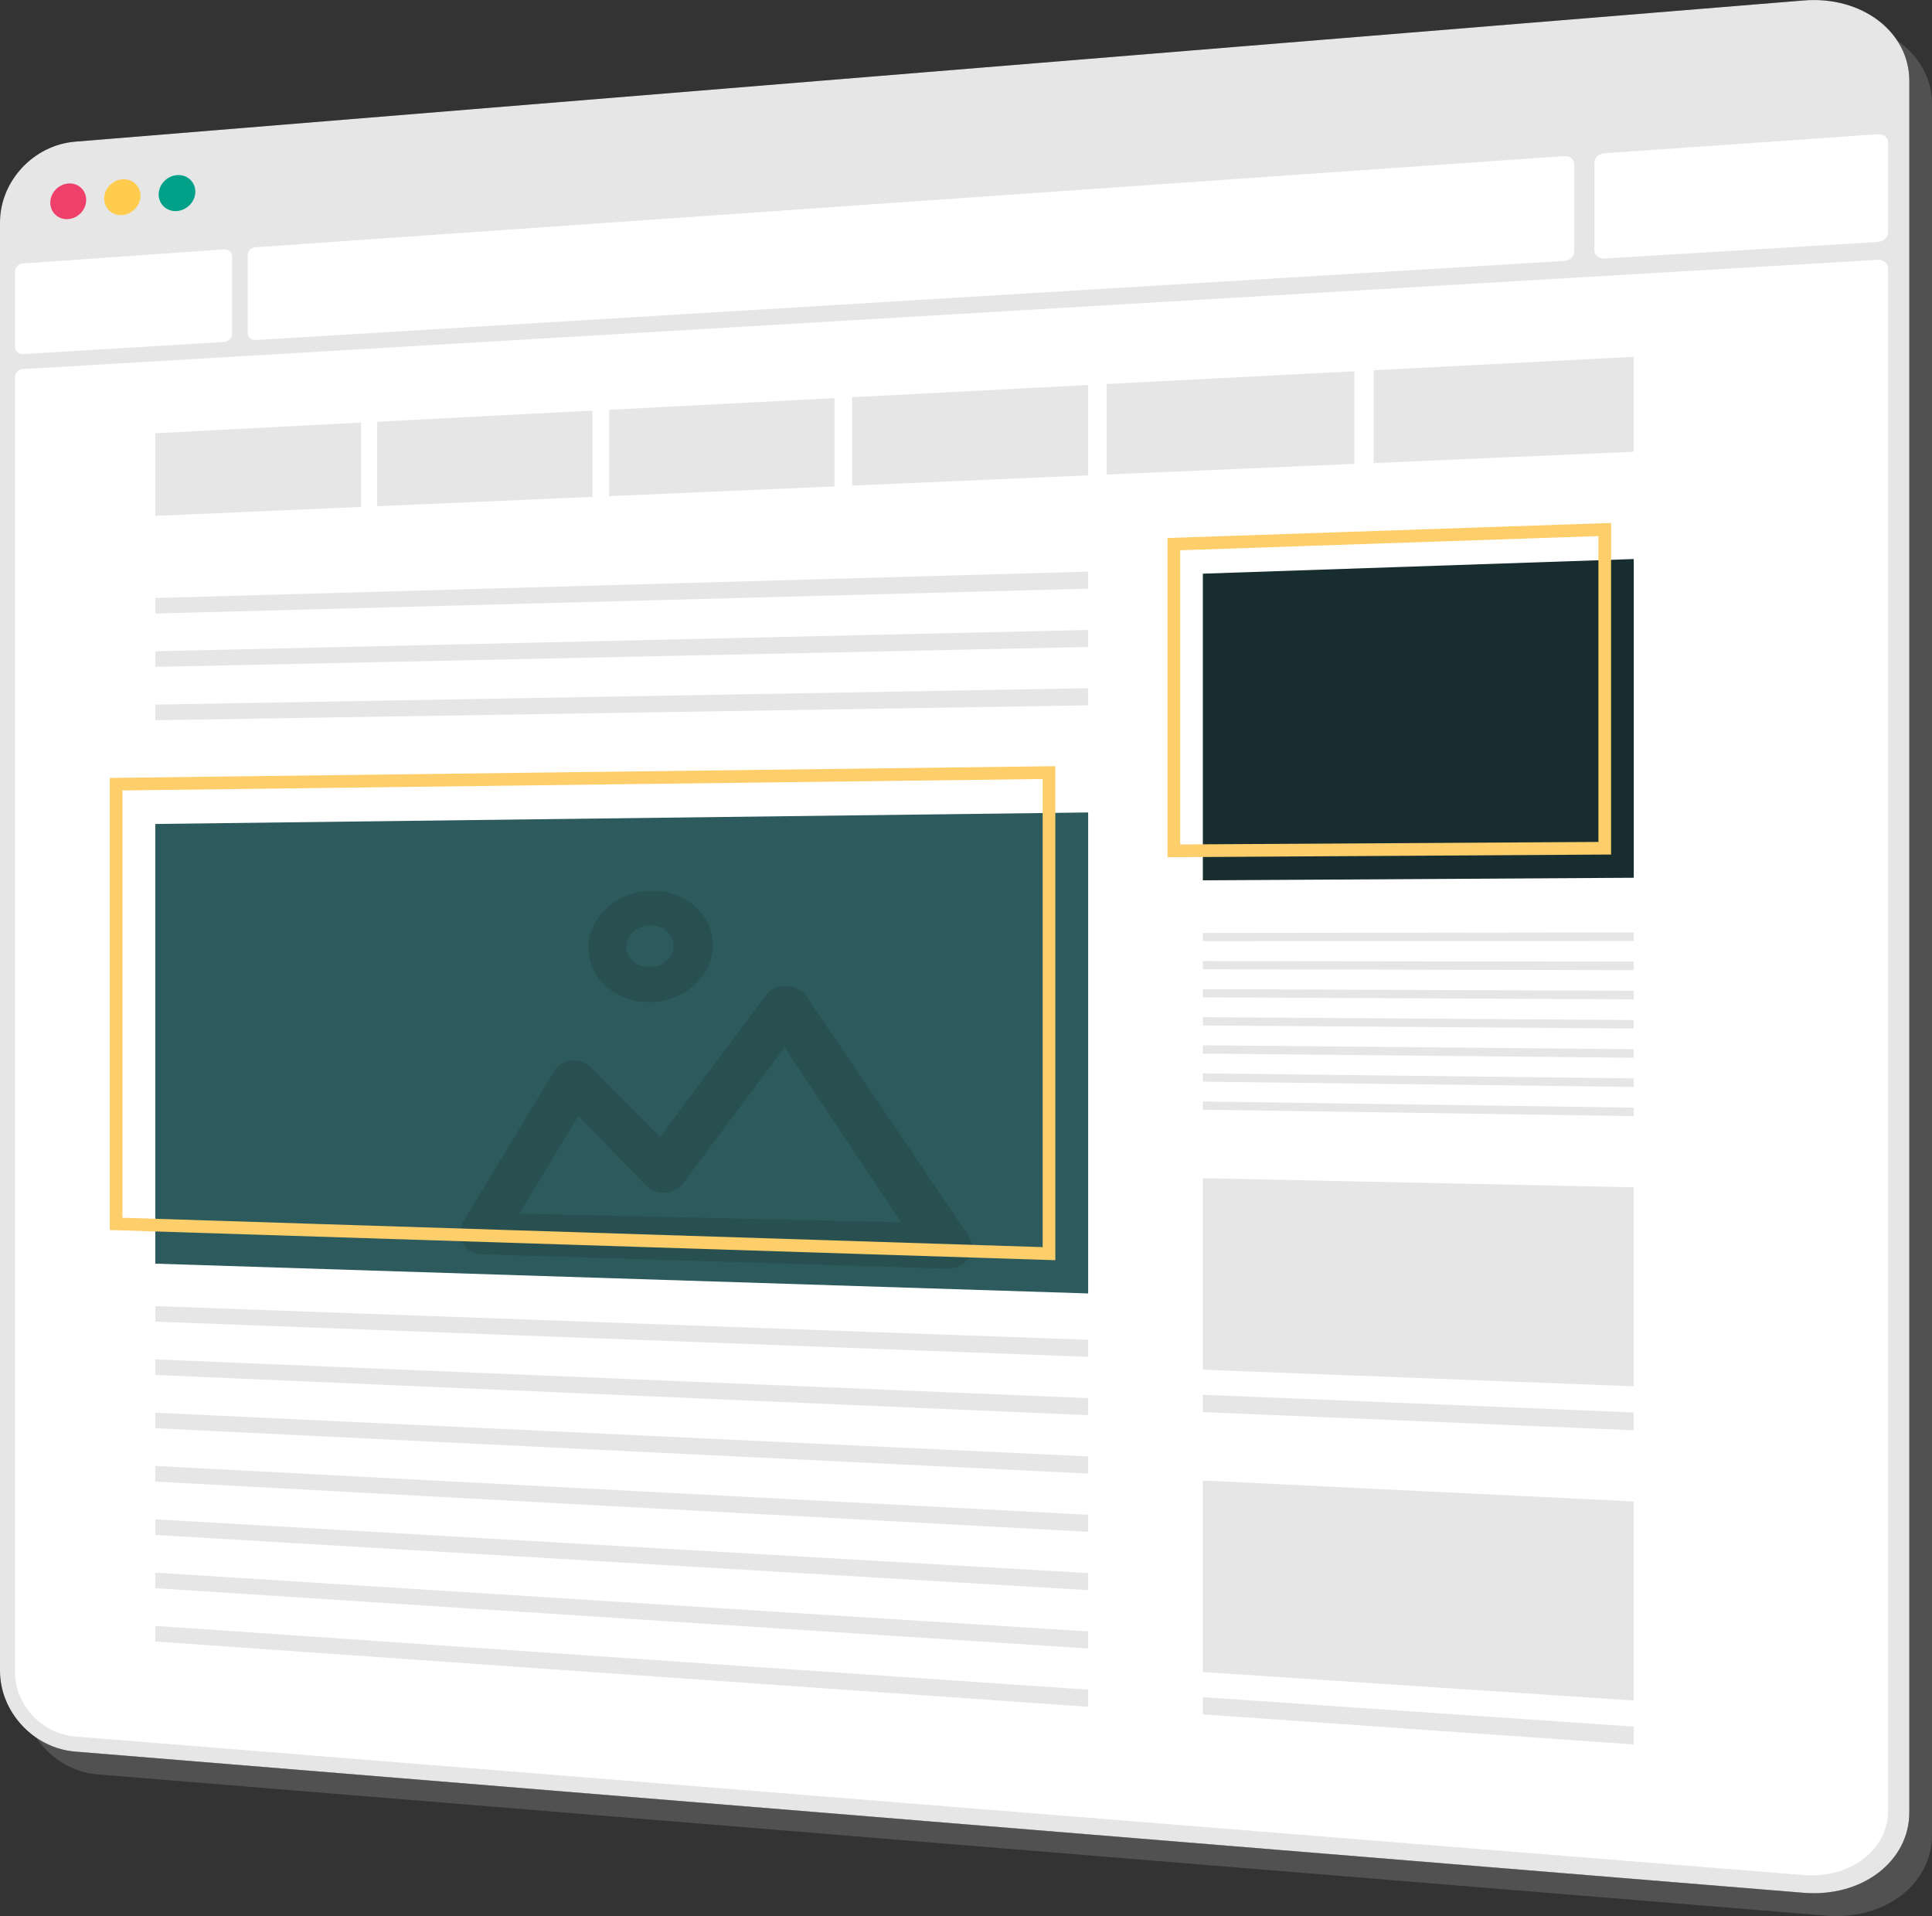 <?xml version="1.0" encoding="UTF-8"?>
<svg xmlns="http://www.w3.org/2000/svg" id="Layer_1" data-name="Layer 1" width="2166.1" height="2148.1" version="1.1" viewBox="0 0 2166.1 2148.1">
  <rect x="0" y="0" width="2166.1" height="2148.1" fill="#333333" stroke="none"/>
  <g opacity="0.15">
    <path d="M2047.7,26.2L109.7,184.5c-46.7,3.8-84.3,44.3-84.3,90.5v1623.7c0,46.2,37.6,86.7,84.3,90.5l1938,158.3c65.2,5.3,118.4-35.1,118.4-90.3V116.5c0-55.2-53.3-95.6-118.4-90.3Z" fill="#fff" opacity="1" stroke-width="0"></path>
  </g>
  <g>
    <path d="M2022.3.5L84.3,158.8C37.6,162.6,0,203.1,0,249.3v1623.7c0,46.2,37.6,86.7,84.3,90.5l1938,158.3c65.2,5.3,118.4-35.1,118.4-90.3V90.8c0-55.2-53.3-95.6-118.4-90.3Z" fill="#000" opacity="1" stroke-width="0"></path>
    <g>
      <path d="M2022.3.5L84.3,158.8C37.6,162.6,0,203.1,0,249.3v1623.7C0,1919.2,37.6,1959.8,84.3,1963.6l1938,158.3c65.2,5.3,118.4-35.1,118.4-90.3V90.8c0-55.2-53.3-95.6-118.4-90.3Z" fill="#e6e6e6" stroke-width="0"></path>
      <path d="M16.8,422.7v1451.6c0,37,30.1,69.4,67.5,72.4l1938,155.3c52.1,4.2,94.6-28.2,94.6-72.3V300.6c0-5.5-5.3-9.7-11.9-9.3L25.2,413.8c-4.6.3-8.4,4.2-8.4,8.9Z" fill="#fff" stroke-width="0"></path>
      <g>
        <path d="M76.5,205.7c-11.1.9-20.1,10.5-20.1,21.5s9,19.3,20.1,18.4c11.1-.8,20.1-10.4,20.1-21.5s-9-19.3-20.1-18.4Z" fill="#ef3f6b" stroke-width="0"></path>
        <path d="M137.1,201c-11.2.9-20.3,10.5-20.3,21.6s9.1,19.4,20.3,18.5,20.4-10.5,20.4-21.6-9.1-19.4-20.4-18.5Z" fill="#ffcc4e" stroke-width="0"></path>
        <path d="M198.4,196.3c-11.3.9-20.5,10.6-20.5,21.7s9.2,19.5,20.5,18.6,20.6-10.6,20.6-21.7-9.2-19.5-20.6-18.6Z" fill="#00a188" stroke-width="0"></path>
      </g>
      <g>
        <path d="M286.4,381.2l1467.3-88.7c6.2-.4,11.3-5,11.3-10.4v-98.2c0-5.4-5-9.4-11.3-8.9l-1467.3,102.2c-4.9.3-8.8,4.5-8.8,9.2v86.7c0,4.7,3.9,8.3,8.8,8Z" fill="#fff" stroke-width="0"></path>
        <path d="M25.2,397l226.2-13.7c4.8-.3,8.8-4.4,8.8-9.1v-86.6c0-4.7-3.9-8.3-8.8-8l-226.2,15.8c-4.6.3-8.4,4.3-8.4,9v84.7c0,4.6,3.8,8.2,8.4,7.9Z" fill="#fff" stroke-width="0"></path>
        <path d="M1787.6,182.4v98.4c0,5.4,5.1,9.4,11.3,9l306.1-18.5c6.6-.4,11.9-5.2,11.9-10.7v-100.9c0-5.5-5.3-9.6-11.9-9.2l-306.1,21.3c-6.3.4-11.3,5.1-11.3,10.5Z" fill="#fff" stroke-width="0"></path>
      </g>
    </g>
    <g>
      <polygon points="174.1 485.7 174.1 578.3 404.9 568.3 404.9 473.7 174.1 485.7" fill="#e6e6e6" stroke-width="0"></polygon>
      <polygon points="422.9 472.8 422.9 567.5 664.2 557 664.2 460.3 422.9 472.8" fill="#e6e6e6" stroke-width="0"></polygon>
      <polygon points="683 459.4 683 556.2 935.6 545.3 935.6 446.3 683 459.4" fill="#e6e6e6" stroke-width="0"></polygon>
      <polygon points="955.4 445.3 955.4 544.4 1220 532.9 1220 431.6 955.4 445.3" fill="#e6e6e6" stroke-width="0"></polygon>
      <polygon points="1240.7 430.5 1240.7 532 1518.4 520 1518.4 416.2 1240.7 430.5" fill="#e6e6e6" stroke-width="0"></polygon>
      <polygon points="1540.1 415.1 1540.1 519.1 1831.7 506.4 1831.7 400 1540.1 415.1" fill="#e6e6e6" stroke-width="0"></polygon>
    </g>
    <polygon points="174.1 923.7 174.1 1416.6 1220 1450 1220 910.8 174.1 923.7" fill="#2d5a5d" stroke-width="0"></polygon>
    <g>
      <polygon points="174.1 1523.9 174.1 1541.4 1220 1586.5 1220 1567.4 174.1 1523.9" fill="#e6e6e6" stroke-width="0"></polygon>
      <polygon points="174.1 1583.7 174.1 1601.1 1220 1651.9 1220 1632.7 174.1 1583.7" fill="#e6e6e6" stroke-width="0"></polygon>
      <polygon points="174.1 1464.2 174.1 1481.6 1220 1521.1 1220 1502 174.1 1464.2" fill="#e6e6e6" stroke-width="0"></polygon>
      <polygon points="174.1 1643.4 174.1 1660.9 1220 1717.2 1220 1698.1 174.1 1643.4" fill="#e6e6e6" stroke-width="0"></polygon>
      <polygon points="174.1 1703.2 174.1 1720.7 1220 1782.6 1220 1763.5 174.1 1703.2" fill="#e6e6e6" stroke-width="0"></polygon>
      <polygon points="174.1 1763 174.1 1780.4 1220 1848 1220 1828.9 174.1 1763" fill="#e6e6e6" stroke-width="0"></polygon>
      <polygon points="174.1 1822.7 174.1 1840.2 1220 1913.4 1220 1894.2 174.1 1822.7" fill="#e6e6e6" stroke-width="0"></polygon>
    </g>
    <polygon points="1348.6 643.1 1348.6 986.9 1831.7 984 1831.7 626.7 1348.6 643.1" fill="#172d2f" stroke-width="0"></polygon>
    <g>
      <polygon points="1348.6 1535.5 1831.7 1554.1 1831.7 1331 1348.6 1320.8 1348.6 1535.5" fill="#e6e6e6" stroke-width="0"></polygon>
      <polygon points="1348.6 1563.6 1348.6 1583 1831.7 1603.4 1831.7 1583.4 1348.6 1563.6" fill="#e6e6e6" stroke-width="0"></polygon>
    </g>
    <g>
      <polygon points="1348.6 1077.4 1348.6 1086.6 1831.7 1087.6 1831.7 1078 1348.6 1077.4" fill="#e6e6e6" stroke-width="0"></polygon>
      <polygon points="1348.6 1108.9 1348.6 1118.1 1831.7 1120.3 1831.7 1110.7 1348.6 1108.9" fill="#e6e6e6" stroke-width="0"></polygon>
      <polygon points="1348.6 1045.9 1348.6 1055.1 1831.7 1054.8 1831.7 1045.3 1348.6 1045.9" fill="#e6e6e6" stroke-width="0"></polygon>
      <polygon points="1348.6 1140.3 1348.6 1149.6 1831.7 1153 1831.7 1143.5 1348.6 1140.3" fill="#e6e6e6" stroke-width="0"></polygon>
      <polygon points="1348.6 1171.8 1348.6 1181.1 1831.7 1185.8 1831.7 1176.2 1348.6 1171.8" fill="#e6e6e6" stroke-width="0"></polygon>
      <polygon points="1348.6 1203.3 1348.6 1212.6 1831.7 1218.5 1831.7 1208.9 1348.6 1203.3" fill="#e6e6e6" stroke-width="0"></polygon>
      <polygon points="1348.6 1234.8 1348.6 1244 1831.7 1251.2 1831.7 1241.7 1348.6 1234.8" fill="#e6e6e6" stroke-width="0"></polygon>
    </g>
    <g>
      <polygon points="1348.6 1874.4 1831.7 1906.3 1831.7 1683.2 1348.6 1659.7 1348.6 1874.4" fill="#e6e6e6" stroke-width="0"></polygon>
      <polygon points="1348.6 1902.6 1348.6 1921.9 1831.7 1955.6 1831.7 1935.6 1348.6 1902.6" fill="#e6e6e6" stroke-width="0"></polygon>
    </g>
    <g>
      <polygon points="174.1 670.4 174.1 687.8 1220 659.9 1220 640.8 174.1 670.4" fill="#e6e6e6" stroke-width="0"></polygon>
      <polygon points="174.1 730.1 174.1 747.6 1220 725.3 1220 706.2 174.1 730.1" fill="#e6e6e6" stroke-width="0"></polygon>
      <polygon points="174.1 789.9 174.1 807.4 1220 790.7 1220 771.5 174.1 789.9" fill="#e6e6e6" stroke-width="0"></polygon>
    </g>
    <g>
      <path d="M1087.3,1387.8c-.4-1-1.1-2.1-1.7-2.9l-181.4-268c-4.9-7.2-13.5-11.5-22.7-11.7-9.5,0-18.3,4-23.3,10.9l-114.4,153.8-3.6,4.9-4.2-4.3-72.9-73.1c-.2-.2-.3-.5-.5-.6l-.7-.6c-4.2-4.4-10.5-7-16.8-7.4-1.2-.1-2.3-.1-3.5,0-.3-.2-.8,0-1.2,0-8,.8-15.2,5.3-19,11.8l-102.8,170.4c-.5.8-1,1.7-1.3,2.6-2.8,6.6-2.3,14,1.5,20.4,4.4,7.2,12.3,11.8,21,12.1l521.6,16.1c10.4.3,19.8-4.2,24.9-11.8,4.5-6.8,4.8-15.2,1-22.4ZM648.3,1251.1l44.7,45.7,31.2,32c5.4,5.5,13.5,8.7,21.4,8.2,8.1-.3,15.4-4,19.9-10l21.7-29.1,92.5-123.7,83.7,125.7,46.8,70.3-427.9-9.7,38.9-64.4,27.2-44.9Z" fill="#295051" stroke-width="0"></path>
      <path d="M728.9,998.7c-38.1,1.2-68.8,29.5-69.2,63.4-.4,34,30.1,61.6,68.6,61.3,38.9-.3,71.1-29.1,71-64,0-34.8-31.9-62-70.4-60.7ZM728.4,1084.3c-14.5.2-26.2-10.1-26.1-23s11.9-23.7,26.4-24c14.5-.3,26.3,10,26.3,23s-11.9,23.8-26.5,24Z" fill="#295051" stroke-width="0"></path>
    </g>
    <polygon points="130.2 879.1 130.2 1372 1176.1 1405.4 1176.1 866.1 130.2 879.1" fill="none" stroke="#fdce69" stroke-miterlimit="10" stroke-width="14.2"></polygon>
    <polygon points="1316.1 610 1316.1 953.8 1799.2 950.9 1799.2 593.6 1316.1 610" fill="none" stroke="#fdce69" stroke-miterlimit="10" stroke-width="14.2"></polygon>
  </g>
</svg>
